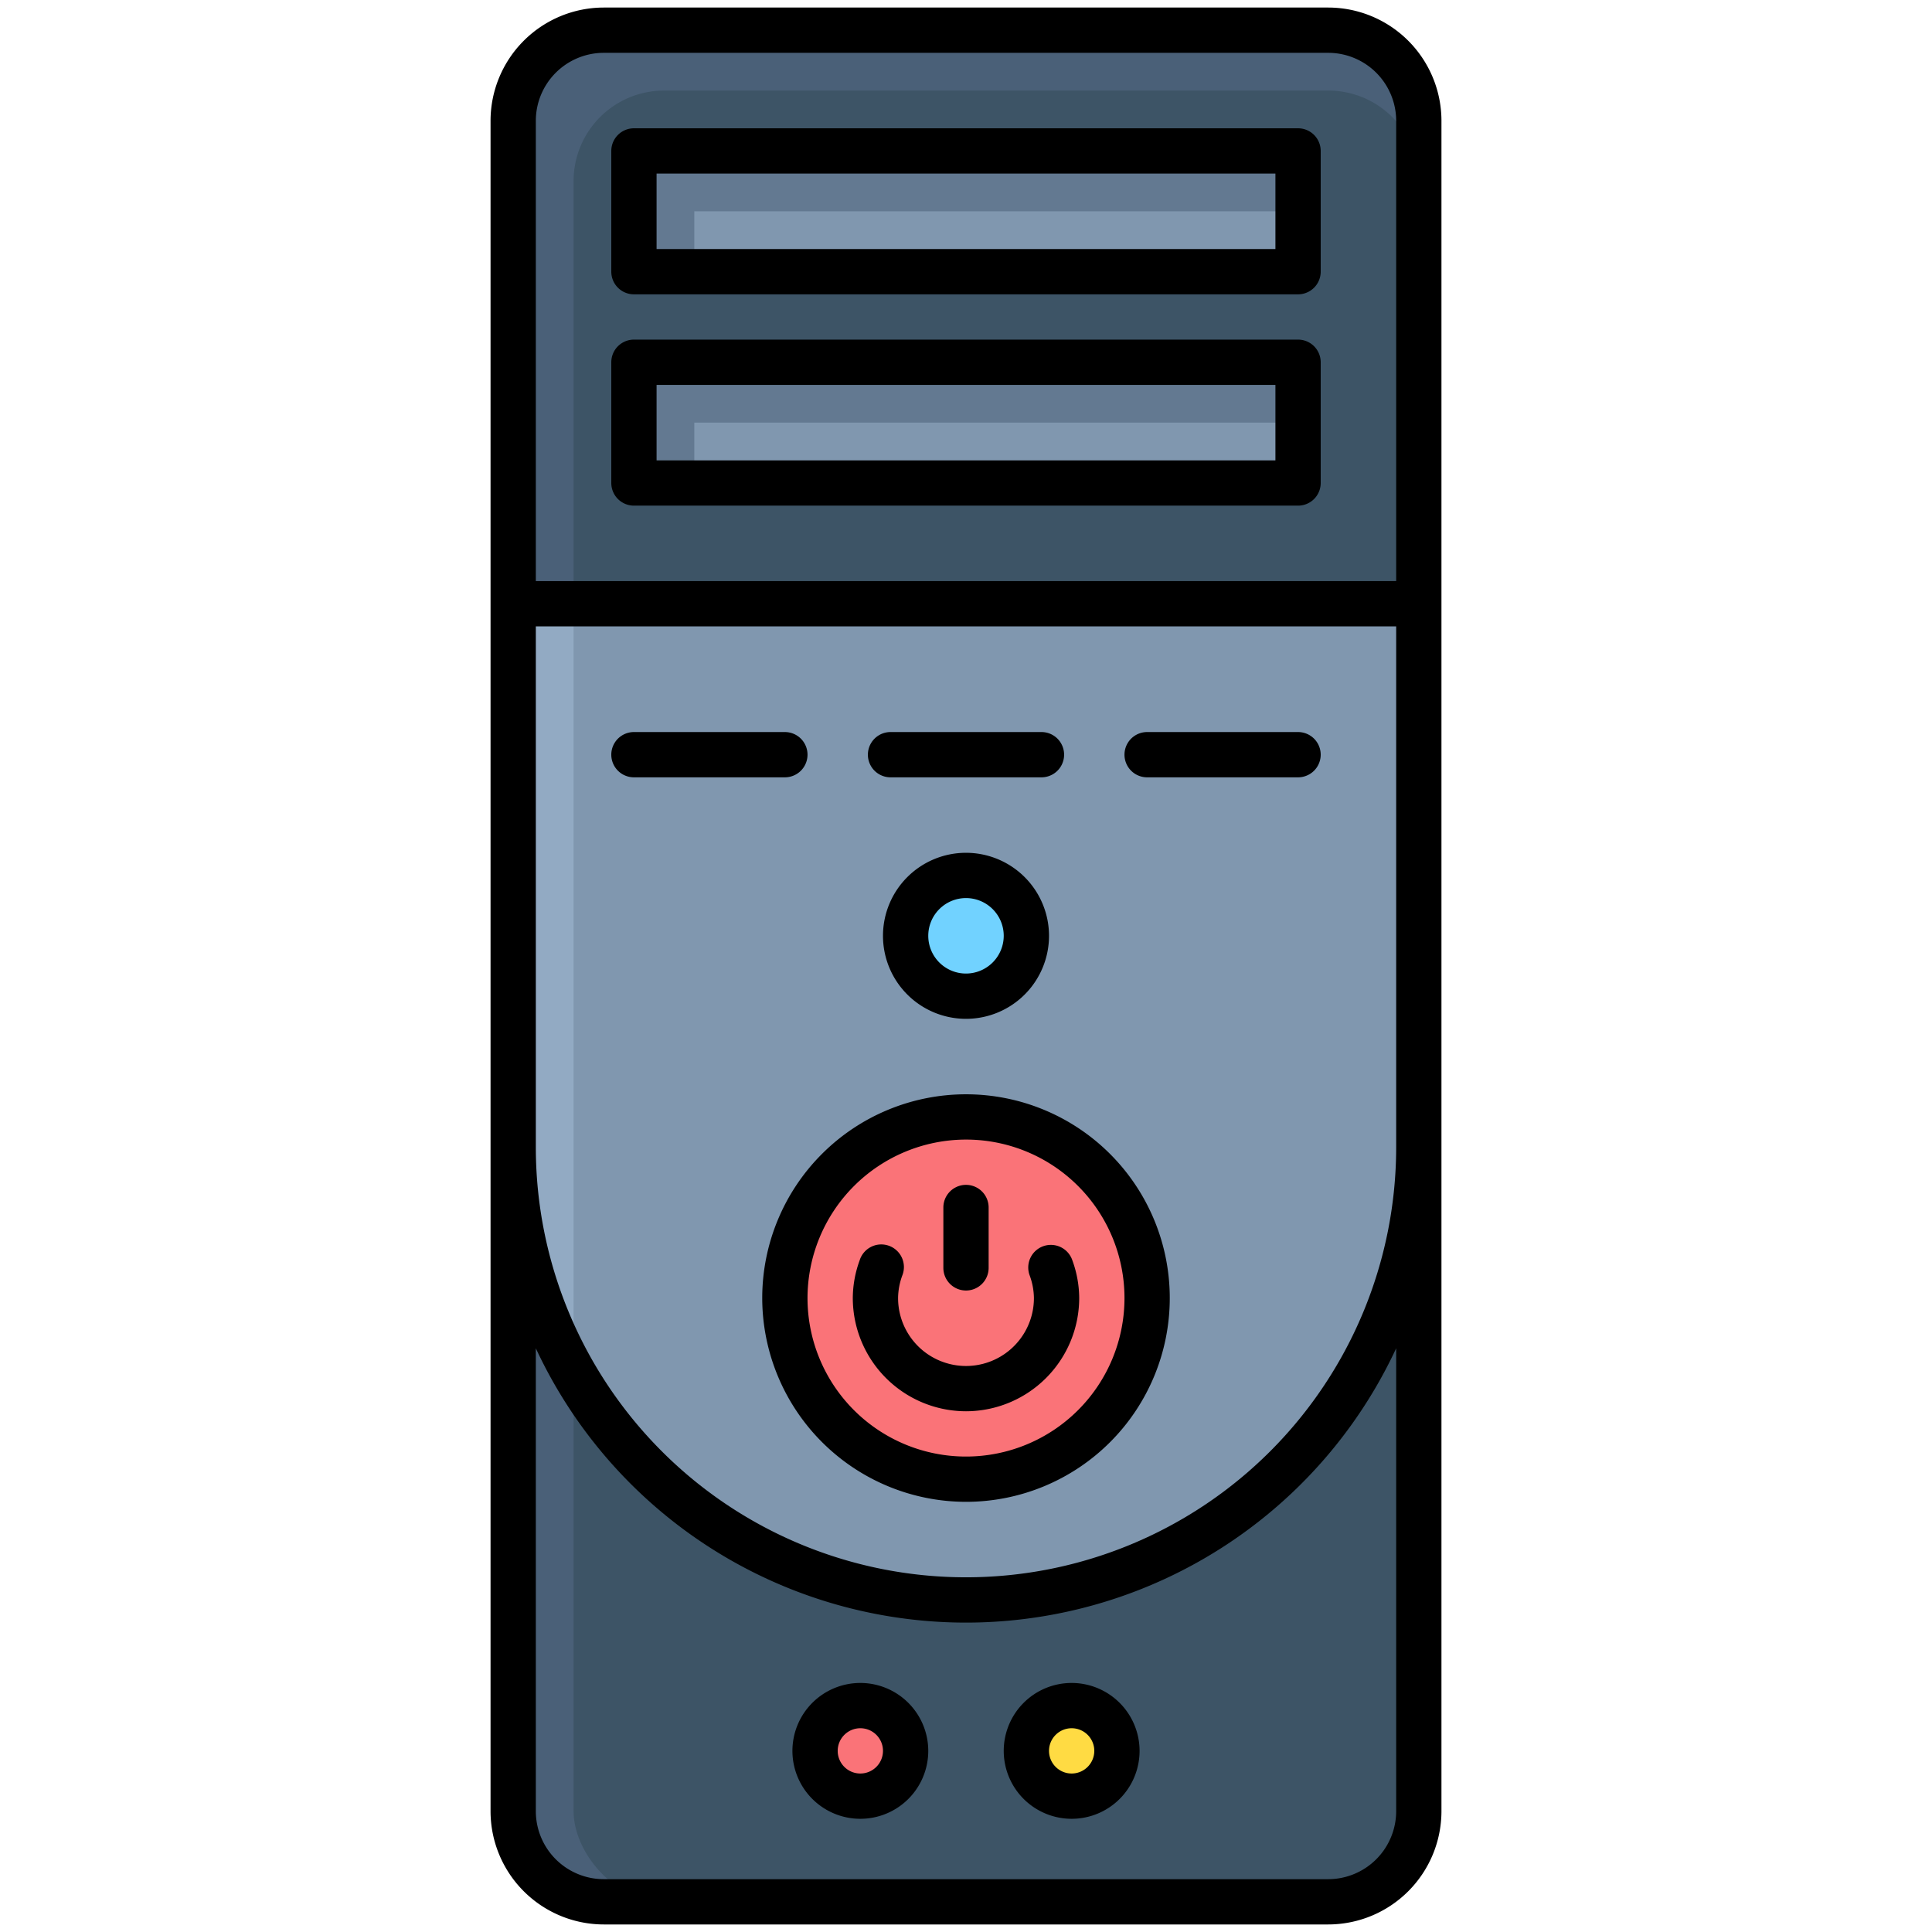 <svg id="Filled_Expand" height="512" viewBox="0 0 64 64" width="512" xmlns="http://www.w3.org/2000/svg" data-name="Filled Expand"><rect fill="#4a6078" height="62" rx="3" width="30" x="17" y="1"/><rect fill="#3d5466" height="60" rx="3" width="28" x="19" y="3"/><path d="m20 1h24a3 3 0 0 1 3 3v34a15 15 0 0 1 -15 15 15 15 0 0 1 -15-15v-34a3 3 0 0 1 3-3z" fill="#92aac3"/><path d="m44 3h-22a3 3 0 0 0 -3 3v39.462a14.992 14.992 0 0 0 28-7.462v-32a3 3 0 0 0 -3-3z" fill="#8097af"/><path d="m20 1h24a3 3 0 0 1 3 3v16a0 0 0 0 1 0 0h-30a0 0 0 0 1 0 0v-16a3 3 0 0 1 3-3z" fill="#4a6078"/><path d="m44 3h-22a3 3 0 0 0 -3 3v14h28v-14a3 3 0 0 0 -3-3z" fill="#3d5466"/><path d="m21 5h22v4h-22z" fill="#637991"/><path d="m23 7h20v2h-20z" fill="#8097af"/><path d="m21 12h22v4h-22z" fill="#637991"/><path d="m23 14h20v2h-20z" fill="#8097af"/><circle cx="32" cy="31" fill="#71d2ff" r="2"/><circle cx="32" cy="43" fill="#fa7378" r="6"/><circle cx="35.5" cy="58" fill="#ffdb43" r="1.5"/><circle cx="28.5" cy="58" fill="#fa7378" r="1.5"/><path d="m44 .25h-24a3.755 3.755 0 0 0 -3.75 3.75v56a3.755 3.755 0 0 0 3.75 3.75h24a3.755 3.755 0 0 0 3.75-3.75v-56a3.755 3.755 0 0 0 -3.75-3.75zm-26.25 20.5h28.5v17.25a14.25 14.25 0 0 1 -28.5 0zm2.25-19h24a2.253 2.253 0 0 1 2.25 2.25v15.25h-28.5v-15.25a2.253 2.253 0 0 1 2.25-2.25zm26.25 58.25a2.253 2.253 0 0 1 -2.25 2.25h-24a2.253 2.253 0 0 1 -2.25-2.25v-15.336a15.717 15.717 0 0 0 28.5 0z"/><path d="m21 9.75h22a.75.75 0 0 0 .75-.75v-4a.75.75 0 0 0 -.75-.75h-22a.75.75 0 0 0 -.75.75v4a.75.75 0 0 0 .75.75zm.75-4h20.5v2.5h-20.5z"/><path d="m21 16.75h22a.75.75 0 0 0 .75-.75v-4a.75.75 0 0 0 -.75-.75h-22a.75.75 0 0 0 -.75.75v4a.75.75 0 0 0 .75.75zm.75-4h20.5v2.5h-20.5z"/><path d="m26.75 25a.75.75 0 0 0 -.75-.75h-5a.75.75 0 0 0 0 1.5h5a.75.75 0 0 0 .75-.75z"/><path d="m38 25.75h5a.75.75 0 0 0 0-1.5h-5a.75.75 0 0 0 0 1.5z"/><path d="m29.5 25.75h5a.75.75 0 0 0 0-1.5h-5a.75.75 0 0 0 0 1.5z"/><path d="m32 28.25a2.75 2.75 0 1 0 2.75 2.75 2.752 2.752 0 0 0 -2.75-2.75zm0 4a1.25 1.25 0 1 1 1.25-1.25 1.252 1.252 0 0 1 -1.25 1.25z"/><path d="m32 49.75a6.75 6.75 0 1 0 -6.75-6.75 6.758 6.758 0 0 0 6.75 6.75zm0-12a5.25 5.25 0 1 1 -5.25 5.25 5.256 5.256 0 0 1 5.25-5.25z"/><path d="m32 42.75a.75.75 0 0 0 .75-.75v-2a.75.75 0 0 0 -1.5 0v2a.75.75 0 0 0 .75.75z"/><path d="m32 46.75a3.755 3.755 0 0 0 3.75-3.75 3.686 3.686 0 0 0 -.227-1.25.75.75 0 1 0 -1.414.5 2.227 2.227 0 0 1 .141.75 2.25 2.25 0 0 1 -4.5 0 2.23 2.23 0 0 1 .14-.749.75.75 0 1 0 -1.413-.5 3.678 3.678 0 0 0 -.227 1.249 3.755 3.755 0 0 0 3.75 3.75z"/><path d="m35.5 55.75a2.25 2.25 0 1 0 2.25 2.25 2.253 2.253 0 0 0 -2.25-2.25zm0 3a.75.75 0 1 1 .75-.75.751.751 0 0 1 -.75.75z"/><path d="m28.5 55.75a2.25 2.25 0 1 0 2.25 2.25 2.253 2.253 0 0 0 -2.25-2.25zm0 3a.75.75 0 1 1 .75-.75.751.751 0 0 1 -.75.75z"/></svg>